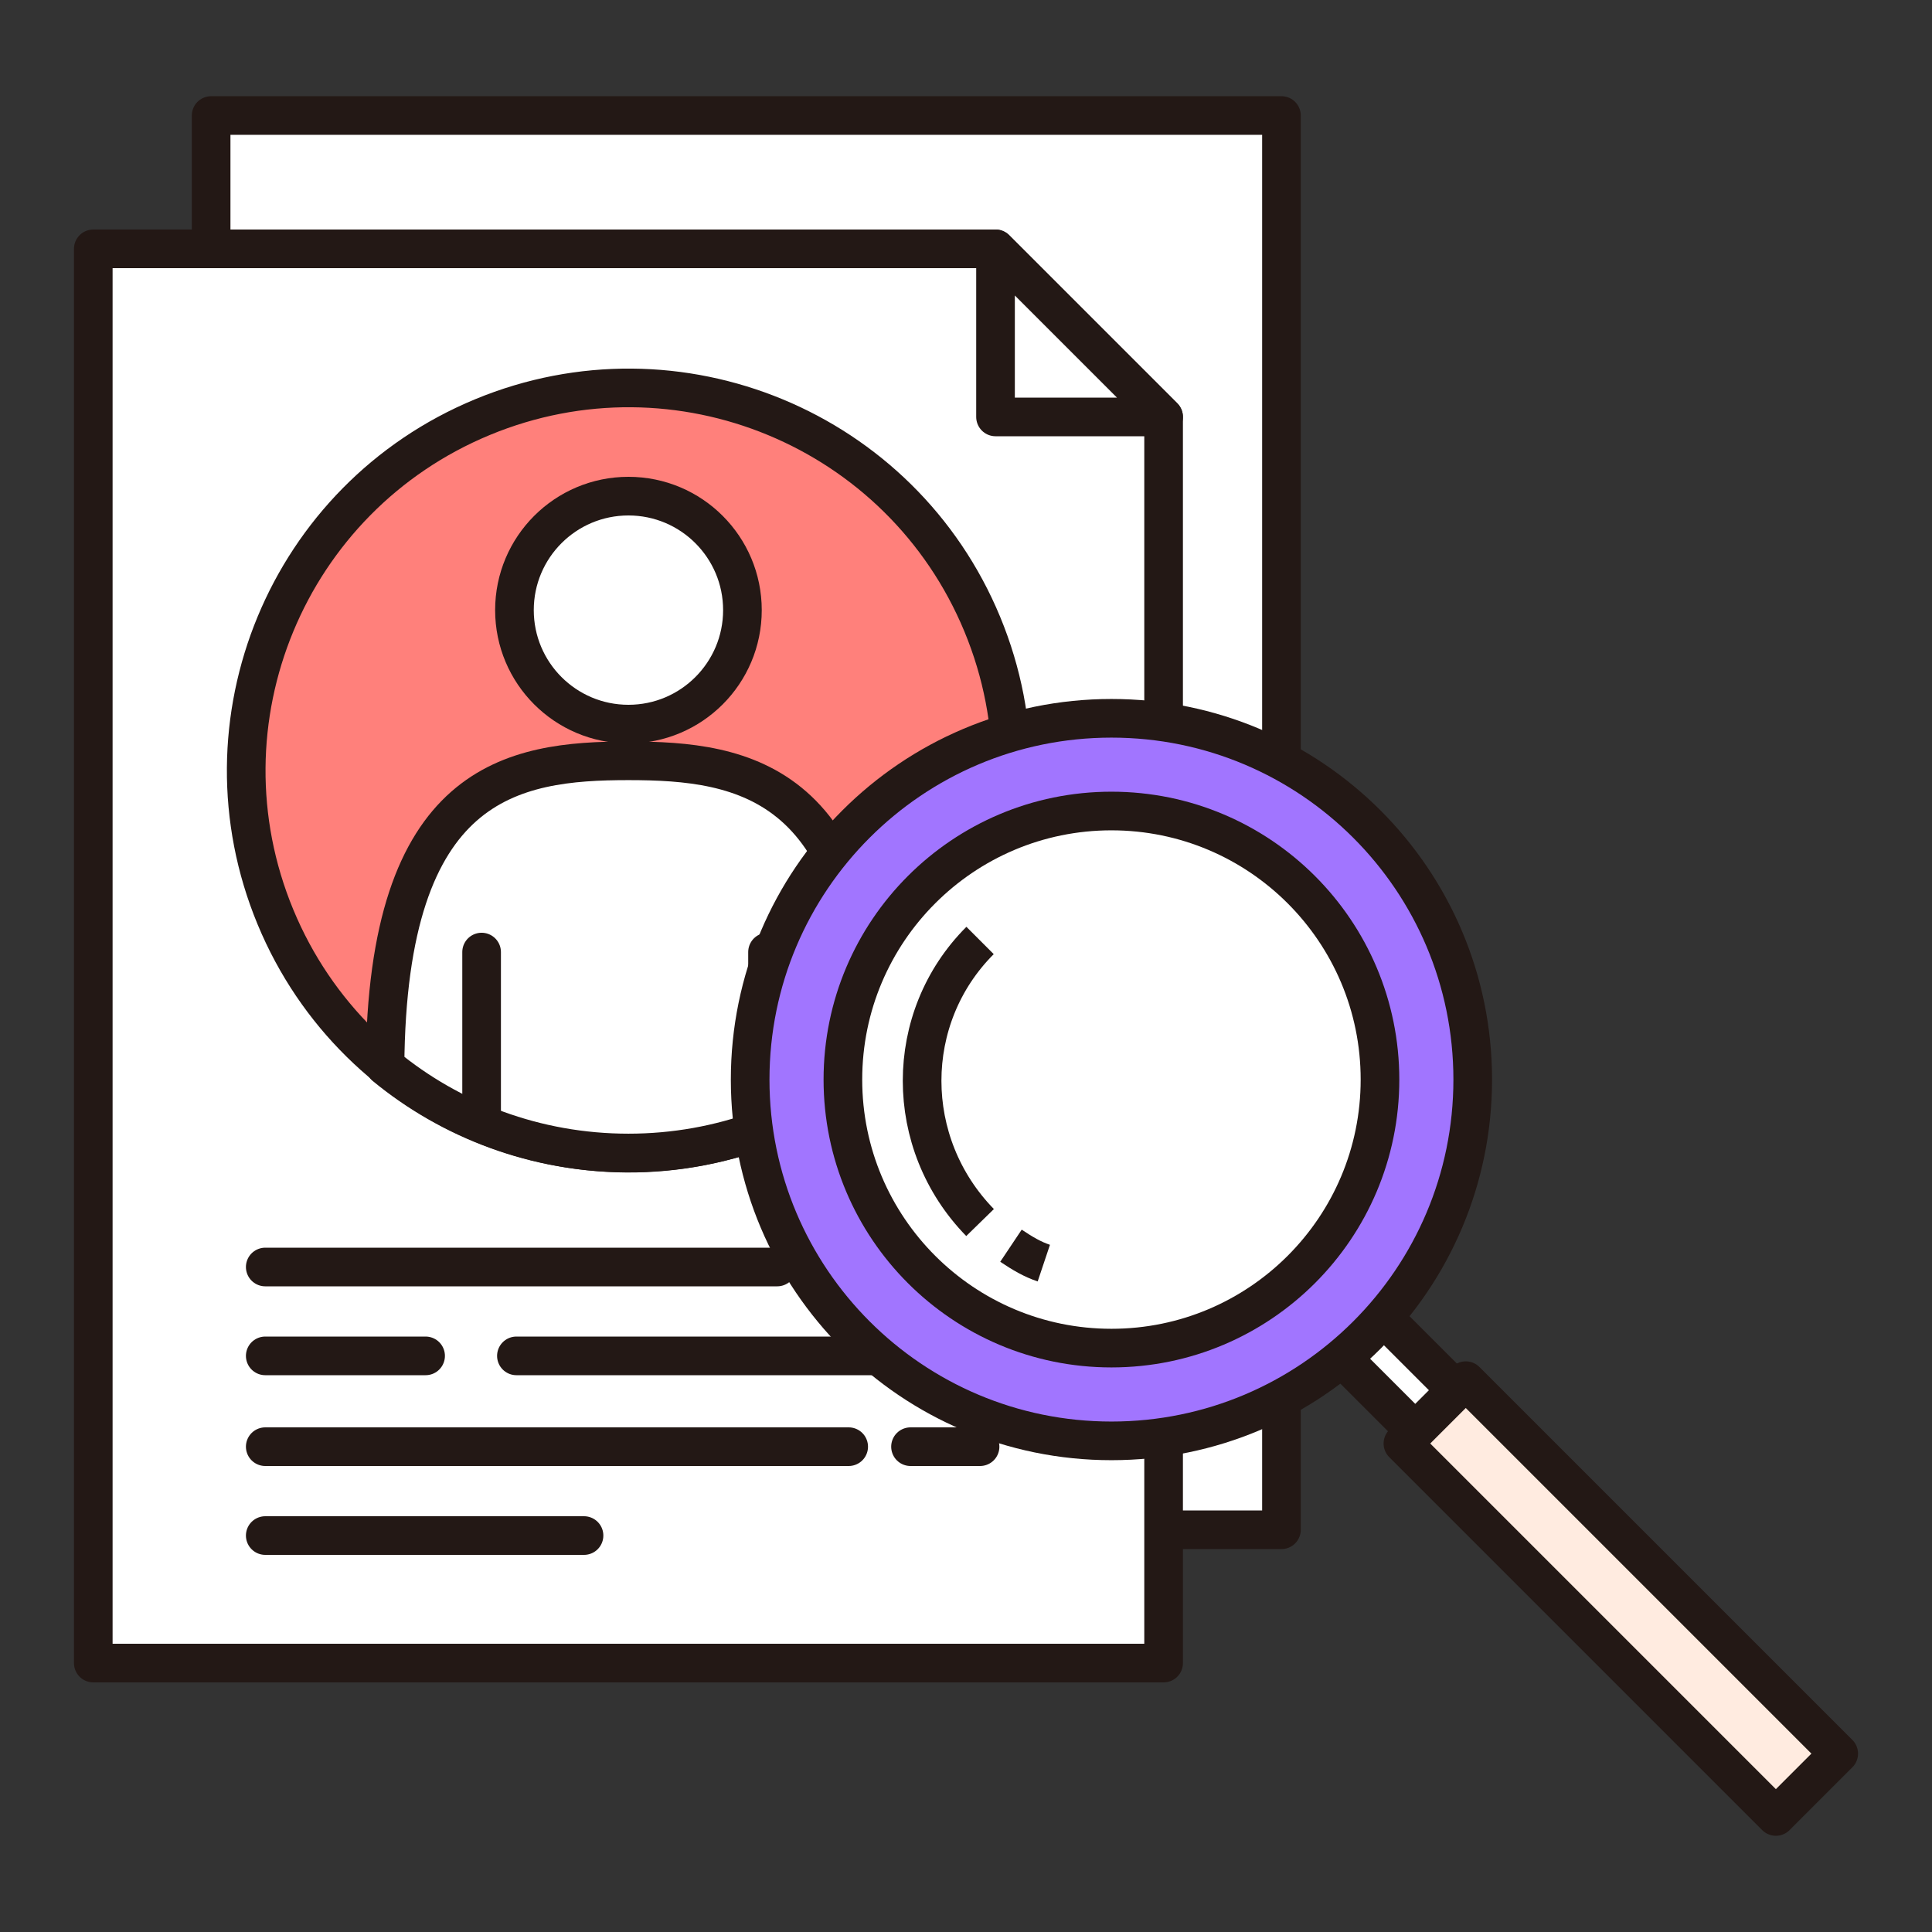 <svg width="100" height="100" viewBox="0 0 100 100" fill="none" xmlns="http://www.w3.org/2000/svg">
<rect x="0" y="0" width="100" height="100" fill="#333333" stroke="none"/>
<path d="M66.328 5.979H10.928V79.18H66.328V5.979Z" fill="white" stroke="#231815" stroke-width="2" stroke-linejoin="round"/>
<path d="M4.828 12.88H51.528L60.228 21.58V86.08H4.828V12.88Z" fill="white" stroke="#231815" stroke-width="2" stroke-linejoin="round"/>
<path d="M60.228 21.58H51.528V12.88L60.228 21.58Z" fill="white" stroke="#231815" stroke-width="2" stroke-linejoin="round"/>
<path d="M13.729 65.58H40.228" stroke="#231815" stroke-width="2" stroke-miterlimit="10" stroke-linecap="round"/>
<path d="M13.729 70.18H22.029" stroke="#231815" stroke-width="2" stroke-miterlimit="10" stroke-linecap="round"/>
<path d="M26.729 70.18H50.728" stroke="#231815" stroke-width="2" stroke-miterlimit="10" stroke-linecap="round"/>
<path d="M47.128 74.88H50.728" stroke="#231815" stroke-width="2" stroke-miterlimit="10" stroke-linecap="round"/>
<path d="M13.729 74.88H43.928" stroke="#231815" stroke-width="2" stroke-miterlimit="10" stroke-linecap="round"/>
<path d="M13.729 79.48H30.229" stroke="#231815" stroke-width="2" stroke-miterlimit="10" stroke-linecap="round"/>
<path d="M43.928 65.58H50.728" stroke="#231815" stroke-width="2" stroke-miterlimit="10" stroke-linecap="round"/>
<path d="M40.126 58.176C50.229 53.992 55.026 42.409 50.842 32.306C46.657 22.204 35.074 17.406 24.971 21.591C14.869 25.776 10.071 37.358 14.256 47.461C18.441 57.564 30.023 62.361 40.126 58.176Z" fill="#FF807B" stroke="#231815" stroke-width="2" stroke-linecap="round" stroke-linejoin="round"/>
<path d="M32.528 39.379C26.528 39.379 20.028 40.379 19.928 55.179C23.328 57.979 27.728 59.679 32.528 59.679C37.328 59.679 41.728 57.979 45.128 55.179C45.128 40.379 38.528 39.379 32.528 39.379Z" fill="white" stroke="#231815" stroke-width="2" stroke-linecap="round" stroke-linejoin="round"/>
<path d="M32.528 37.48C35.786 37.48 38.428 34.838 38.428 31.58C38.428 28.321 35.786 25.68 32.528 25.68C29.27 25.68 26.628 28.321 26.628 31.58C26.628 34.838 29.27 37.48 32.528 37.48Z" fill="white" stroke="#231815" stroke-width="2" stroke-linecap="round" stroke-linejoin="round"/>
<path d="M24.928 49.279V57.979" stroke="#231815" stroke-width="2" stroke-linecap="round" stroke-linejoin="round"/>
<path d="M39.727 49.279V57.979" stroke="#231815" stroke-width="2" stroke-linecap="round" stroke-linejoin="round"/>
<path d="M70.639 67.222L68.518 69.344L75.235 76.061L77.356 73.94L70.639 67.222Z" fill="white" stroke="#231815" stroke-width="2" stroke-linejoin="round"/>
<path d="M75.868 71.463L72.615 74.716L91.919 94.02L95.172 90.767L75.868 71.463Z" fill="#FFEBE0" stroke="#231815" stroke-width="2" stroke-linejoin="round"/>
<path d="M57.528 74.579C67.856 74.579 76.228 66.206 76.228 55.879C76.228 45.551 67.856 37.179 57.528 37.179C47.2 37.179 38.828 45.551 38.828 55.879C38.828 66.206 47.2 74.579 57.528 74.579Z" fill="#A175FF" stroke="#231815" stroke-width="2" stroke-linejoin="round"/>
<path d="M57.528 69.778C65.205 69.778 71.428 63.555 71.428 55.879C71.428 48.202 65.205 41.978 57.528 41.978C49.851 41.978 43.628 48.202 43.628 55.879C43.628 63.555 49.851 69.778 57.528 69.778Z" fill="white" stroke="#231815" stroke-width="2" stroke-linejoin="round"/>
<path d="M52.328 64.478C52.928 64.879 53.428 65.178 54.028 65.379L52.328 64.478Z" fill="white"/>
<path d="M52.328 64.478C52.928 64.879 53.428 65.178 54.028 65.379" stroke="#231815" stroke-width="2" stroke-linejoin="round"/>
<path d="M50.728 48.679C46.728 52.679 46.728 59.179 50.728 63.279" stroke="#231815" stroke-width="2" stroke-linejoin="round"/>
</svg>
